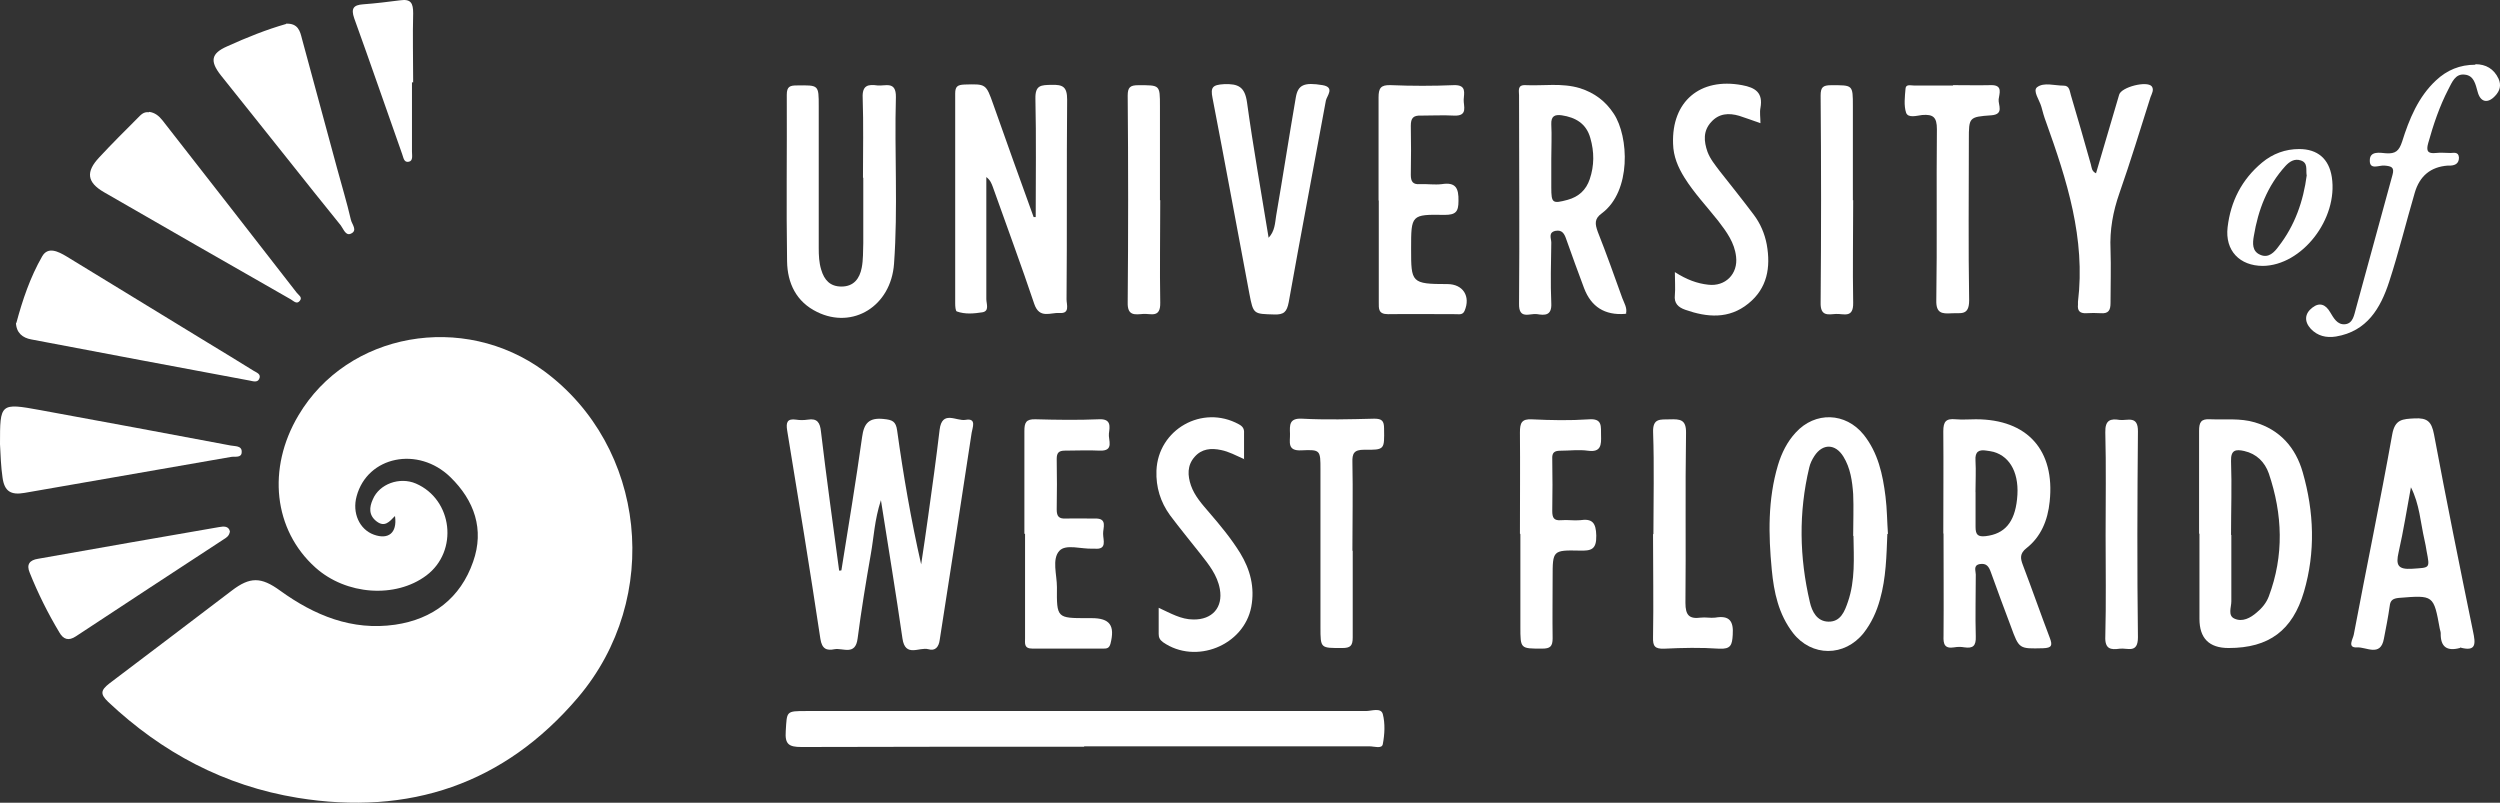 <?xml version="1.0" encoding="UTF-8"?>
<svg id="Layer_2" data-name="Layer 2" xmlns="http://www.w3.org/2000/svg" viewBox="0 0 335.64 107.77">
  <rect x="0" y="0" width="335.64" height="107.77" fill="#333333" stroke="none"/>
  <defs>
    <style>
      .cls-1 {
        fill: #fff;
      }
    </style>
  </defs>
  <g id="Layer_1-2" data-name="Layer 1">
    <g>
      <path class="cls-1" d="M53,69.3c-.7.74-1.36,1.53-2.44.7s-.99-1.9-.5-2.97c.87-2.06,3.59-3.05,5.78-2.11,4.95,2.15,5.74,9.08,1.4,12.34-4.13,3.1-10.77,2.64-14.9-1.07-5.61-5.04-6.52-13.29-2.27-20.43,6.6-11.14,22.12-13.91,32.98-5.94,13.7,10.11,15.93,30.42,4.54,43.83-9.91,11.64-22.66,15.89-37.64,13.46-9.82-1.61-18.2-6.07-25.43-12.88-1.11-1.07-.99-1.57.17-2.48,5.49-4.13,10.94-8.3,16.43-12.46,2.44-1.86,3.92-1.86,6.48,0,4.62,3.34,9.66,5.41,15.44,4.58,5.08-.74,8.79-3.59,10.48-8.46,1.53-4.33.17-8.21-3.05-11.35-4.33-4.21-11.14-2.81-12.59,2.56-.62,2.23.37,4.46,2.31,5.16s3.14-.21,2.85-2.44h0l-.04-.04Z"/>
      <path class="cls-1" d="M112.97,76.52c.95-5.94,1.94-11.89,2.77-17.83.25-1.9.95-2.64,2.89-2.44,1.16.12,1.65.29,1.82,1.57.83,5.98,1.86,11.97,3.22,17.95.33-2.19.66-4.38.95-6.52.54-3.84,1.07-7.68,1.53-11.56.33-2.68,2.27-1.11,3.47-1.32,1.57-.29.91,1.11.83,1.73-1.4,9.29-2.85,18.57-4.29,27.82-.12.91-.58,1.53-1.53,1.24-1.2-.33-3.1,1.16-3.47-1.44-.87-6.03-1.86-12.01-2.89-18.57-.87,2.68-.95,4.99-1.36,7.26-.66,3.76-1.28,7.55-1.77,11.31-.29,2.35-1.98,1.24-3.1,1.44-1.03.21-1.69,0-1.9-1.4-1.4-9.33-2.93-18.66-4.46-27.98-.17-1.07,0-1.61,1.2-1.44.5.08,1.03.08,1.57,0,1.28-.21,1.65.41,1.77,1.61.74,6.23,1.61,12.46,2.44,18.66.08,0,.21,0,.29-.04h0l.04-.04Z"/>
      <path class="cls-1" d="M145.53,100.25c-12.63,0-25.3,0-37.93.04-1.69,0-2.23-.37-2.11-2.11.17-2.72,0-2.72,2.81-2.72h75.08c.78,0,2.02-.5,2.27.41.33,1.28.25,2.72,0,4.04-.12.66-1.16.29-1.77.29h-38.3l-.04.04Z"/>
      <path class="cls-1" d="M139.05,29.14c0-5.28.08-10.61-.04-15.89-.04-1.86.78-1.82,2.15-1.86,1.53-.04,2.11.25,2.11,1.98-.08,8.96,0,17.87-.08,26.83,0,.7.5,1.94-.95,1.82-1.2-.08-2.68.83-3.38-1.2-1.77-5.28-3.71-10.48-5.57-15.73-.17-.45-.33-.91-.87-1.32v16.39c0,.62.45,1.61-.54,1.77-1.11.17-2.31.29-3.43-.12-.17-.08-.21-.7-.21-1.07V12.55c0-.95.33-1.16,1.24-1.2,2.89-.08,2.89-.12,3.88,2.68,1.77,5.04,3.59,10.07,5.41,15.11h.37-.08Z"/>
      <path class="cls-1" d="M260.9,71.69c0-4.58.04-9.2,0-13.79,0-1.32.37-1.73,1.65-1.61.91.08,1.82,0,2.72,0,6.93,0,10.65,4.17,9.91,11.06-.25,2.48-1.16,4.71-3.1,6.23-.95.74-.83,1.4-.5,2.27,1.24,3.26,2.39,6.56,3.63,9.82.37.99.25,1.32-.91,1.36-3.22.08-3.22.12-4.33-2.93-.91-2.44-1.82-4.83-2.68-7.26-.29-.83-.62-1.24-1.49-1.11-.91.17-.54.91-.54,1.4,0,2.77-.08,5.57,0,8.34.04,1.24-.37,1.61-1.53,1.44-.45-.08-.91-.08-1.36,0-1.28.21-1.49-.41-1.44-1.53.04-4.58,0-9.2,0-13.79h0l-.04.08ZM265.23,66.08v4.66c0,1.03.29,1.36,1.36,1.24,2.52-.29,3.88-1.82,4.21-4.95.37-3.3-.83-5.7-3.14-6.36-.29-.08-.62-.12-.95-.17-1.03-.17-1.57.12-1.49,1.32.08,1.4,0,2.85,0,4.25h0Z"/>
      <path class="cls-1" d="M218.38,42.06s-.12.08-.21.08c-2.72.21-4.54-.95-5.49-3.43-.83-2.19-1.61-4.38-2.39-6.56-.25-.74-.54-1.32-1.44-1.16-1.03.21-.58,1.03-.58,1.57-.04,2.72-.12,5.45,0,8.17.08,1.69-.91,1.61-1.94,1.44-.95-.12-2.44.78-2.39-1.4.08-9.33,0-18.66,0-27.98,0-.58-.25-1.4.83-1.36,2.44.12,4.91-.33,7.35.41,1.94.62,3.43,1.73,4.54,3.43,2.02,3.05,2.39,10.4-1.61,13.37-1.03.74-.91,1.44-.54,2.48,1.16,2.93,2.23,5.94,3.3,8.92.25.66.66,1.28.5,2.02h.08ZM208.27,21.3v3.88c0,2.11.17,2.19,2.19,1.65,1.49-.41,2.48-1.32,2.97-2.77.62-1.82.62-3.67.08-5.53-.54-1.94-1.98-2.77-3.84-3.05-.91-.12-1.44.08-1.4,1.2.08,1.53,0,3.1,0,4.66h0v-.04Z"/>
      <path class="cls-1" d="M295.24,71.65v-13.79c0-1.16.25-1.65,1.49-1.57,1.98.08,4.04-.17,5.98.41,3.38.99,5.49,3.38,6.44,6.69,1.53,5.32,1.73,10.73.17,16.06-1.53,5.2-4.71,7.55-10.11,7.55-2.64,0-3.92-1.32-3.92-3.92v-11.43h-.04ZM299.57,71.82v8.92c0,.78-.5,1.9.41,2.31,1.07.5,2.15-.08,3.01-.83.7-.58,1.28-1.28,1.61-2.15,2.06-5.49,1.86-11.02,0-16.51-.54-1.53-1.65-2.64-3.3-3.01-1.11-.25-1.82-.17-1.77,1.36.12,3.3,0,6.6,0,9.91h.04Z"/>
      <path class="cls-1" d="M115.86,23.81c0-3.55.08-7.14-.04-10.69-.08-1.69.74-1.82,1.98-1.65,1.03.12,2.52-.66,2.48,1.57-.21,7.47.29,14.9-.25,22.37-.41,5.7-5.53,8.83-10.32,6.48-2.81-1.36-4-3.88-4.04-6.81-.12-7.47,0-14.9-.04-22.37,0-1.11.45-1.24,1.36-1.24,2.93-.04,2.93-.08,2.93,2.77v19.07c0,.99.04,1.94.33,2.89.41,1.4,1.2,2.27,2.72,2.27,1.65,0,2.44-1.07,2.72-2.52.21-1.07.17-2.19.21-3.3v-8.75h0l-.04-.08Z"/>
      <path class="cls-1" d="M253.39,71.65c-.12,2.97-.17,5.94-.99,8.83-.45,1.65-1.16,3.18-2.19,4.5-2.56,3.22-6.98,3.22-9.49,0-1.94-2.52-2.56-5.45-2.85-8.5-.45-4.71-.54-9.41.83-14.03.5-1.65,1.24-3.14,2.39-4.38,2.6-2.85,6.69-2.72,9.12.29,1.94,2.44,2.56,5.32,2.93,8.3.21,1.65.21,3.34.33,5.04h0l-.08-.04ZM248.8,71.94c0-1.86.08-3.76,0-5.61-.12-1.73-.37-3.51-1.32-5.04-1.07-1.73-2.77-1.77-3.88-.08-.33.5-.58,1.03-.7,1.57-1.44,6.03-1.32,12.05.08,18.04.29,1.28.95,2.6,2.48,2.64,1.65.04,2.19-1.36,2.64-2.68.99-2.89.78-5.86.74-8.83h-.04Z"/>
      <path class="cls-1" d="M330.24,87c-1.69.45-2.6-.12-2.56-1.98,0-.21-.08-.37-.12-.58-.83-4.58-.83-4.54-5.49-4.17-.78.08-1.16.29-1.24,1.11-.21,1.49-.5,2.93-.78,4.38-.45,2.48-2.39,1.07-3.59,1.16-1.4.08-.54-1.16-.45-1.73,1.69-8.96,3.55-17.87,5.16-26.87.37-2.06,1.4-2.06,3.01-2.15,1.69-.08,2.27.41,2.6,2.15,1.65,8.83,3.43,17.62,5.24,26.46.33,1.57.5,2.77-1.73,2.15h0l-.04.08ZM323.68,65.42c-.54,2.89-.99,5.82-1.65,8.71-.41,1.77-.08,2.35,1.82,2.23,2.39-.17,2.39,0,1.94-2.35-.08-.5-.17-1.03-.29-1.53-.54-2.35-.66-4.79-1.82-7.06h0Z"/>
      <path class="cls-1" d="M170.3,31.94c.87-.91.87-1.98,1.03-2.97.91-5.28,1.73-10.61,2.64-15.89.29-1.69,1.11-2.06,3.59-1.65,1.69.29.58,1.44.45,2.06-1.65,9.04-3.38,18.04-4.99,27.08-.25,1.32-.66,1.69-1.94,1.65-2.77-.08-2.81,0-3.34-2.77-1.65-8.75-3.26-17.54-4.95-26.29-.29-1.44,0-1.77,1.53-1.86,1.94-.08,2.81.37,3.1,2.44.83,6.03,1.9,12.01,2.89,18.12h0v.08Z"/>
      <path class="cls-1" d="M2.19,43.38c.83-3.1,1.86-6.15,3.47-8.96.78-1.36,2.15-.66,3.26,0,6.27,3.84,12.59,7.68,18.86,11.52,2.11,1.28,4.21,2.56,6.27,3.84.41.25,1.07.45.74,1.11-.25.5-.83.29-1.24.21-9.78-1.82-19.56-3.67-29.35-5.53-1.16-.21-2.02-.87-2.06-2.27h0l.04.08Z"/>
      <path class="cls-1" d="M20.02,15.02c.74.08,1.32.54,1.77,1.11,6.03,7.72,12.05,15.44,18.04,23.16.25.33.83.62.41,1.11-.41.5-.83,0-1.2-.21-8.38-4.79-16.76-9.58-25.1-14.4-2.27-1.32-2.44-2.72-.62-4.66,1.69-1.82,3.43-3.55,5.16-5.28.41-.41.78-.87,1.49-.78l.04-.04Z"/>
      <path class="cls-1" d="M185.08,26.87v-13.79c0-1.24.29-1.69,1.61-1.65,2.85.12,5.7.12,8.54,0,1.69-.04,1.32,1.07,1.28,1.94s.62,2.23-1.28,2.15c-1.49-.08-2.97,0-4.46,0-1.03-.04-1.36.33-1.36,1.36.04,2.19.04,4.42,0,6.6,0,.91.29,1.32,1.24,1.24.95-.04,1.98.12,2.93,0,1.86-.29,2.27.54,2.23,2.27,0,1.44-.37,1.86-1.86,1.86-4.5-.08-4.5,0-4.5,4.54s0,4.75,4.87,4.75c2.11,0,3.14,1.65,2.31,3.59-.25.58-.74.45-1.16.45-3.05,0-6.11-.04-9.12,0-1.32,0-1.24-.74-1.24-1.61v-13.62h0l-.04-.08Z"/>
      <path class="cls-1" d="M0,59.64c0-5.49,0-5.57,5.41-4.58,8.54,1.57,17.05,3.14,25.55,4.75.58.12,1.53,0,1.49.87,0,.83-.87.58-1.4.66-9.25,1.61-18.49,3.22-27.74,4.83-1.86.33-2.72-.21-2.97-2.06C.12,62.61.08,61.13,0,59.64h0Z"/>
      <path class="cls-1" d="M137.53,71.65v-13.79c0-1.11.21-1.61,1.49-1.57,2.85.08,5.7.12,8.54,0,1.65-.08,1.44.99,1.32,1.9-.12.87.78,2.39-1.24,2.31-1.57-.08-3.1,0-4.66,0-.83,0-1.11.29-1.11,1.11.04,2.27.04,4.54,0,6.81,0,.95.33,1.24,1.24,1.2,1.28-.04,2.6,0,3.88,0,1.77-.08,1.07,1.28,1.11,2.06,0,.83.58,2.15-1.16,1.98h-.21c-1.53.08-3.63-.66-4.5.29-1.03,1.11-.33,3.22-.33,4.87-.04,4.17,0,4.17,4.09,4.17h.58c2.44,0,3.14.99,2.52,3.43-.17.62-.5.66-.95.66h-9.53c-1.16,0-.99-.7-.99-1.4v-13.99h0l-.08-.04Z"/>
      <path class="cls-1" d="M38.39,3.18c1.65-.08,1.9,1.03,2.15,2.02,1.57,5.78,3.14,11.6,4.71,17.38.62,2.31,1.32,4.58,1.86,6.93.12.58.95,1.44,0,1.86-.7.33-.99-.62-1.36-1.11-2.39-2.97-4.79-5.94-7.14-8.92-2.97-3.76-5.98-7.47-8.96-11.23-1.49-1.9-1.32-2.93.83-3.88,2.64-1.2,5.32-2.27,7.92-3.01h0v-.04Z"/>
      <path class="cls-1" d="M281.41,23.24c1.03-3.51,2.06-7.02,3.1-10.53.29-1.03,3.76-1.9,4.38-1.11.33.45,0,.99-.17,1.44-1.36,4.29-2.68,8.63-4.17,12.88-.87,2.48-1.32,4.95-1.2,7.59.08,2.39,0,4.79,0,7.18,0,.99-.29,1.44-1.32,1.36-.66-.04-1.28-.04-1.94,0-.87.04-1.2-.33-1.11-1.16v-.37c1.03-8.5-1.49-16.34-4.29-24.15-.25-.66-.45-1.36-.62-2.02-.25-.91-1.2-2.15-.58-2.64.91-.7,2.35-.21,3.59-.21.78,0,.78.74.95,1.28.91,3.1,1.82,6.19,2.68,9.29.12.41.08.91.7,1.2h0v-.04Z"/>
      <path class="cls-1" d="M224.86,36.53c1.61,1.03,3.01,1.53,4.46,1.69,2.31.29,4.04-1.44,3.76-3.76-.21-1.9-1.28-3.34-2.39-4.79-1.53-1.94-3.22-3.71-4.54-5.82-.87-1.4-1.49-2.85-1.53-4.54-.21-5.7,3.63-8.92,9.25-7.88,1.82.33,2.85,1.03,2.48,3.05-.12.62,0,1.28,0,2.06-1.07-.37-1.94-.7-2.85-.99-1.4-.41-2.72-.33-3.76.83-1.11,1.2-.99,2.6-.5,4,.37.99,1.03,1.77,1.65,2.6,1.53,1.94,3.05,3.84,4.54,5.82.91,1.2,1.49,2.56,1.77,4.04.54,3.05.08,5.86-2.48,7.92-2.6,2.11-5.53,1.86-8.46.83-.95-.33-1.53-.87-1.4-1.98.08-.91,0-1.77,0-3.14h0v.04Z"/>
      <path class="cls-1" d="M167.08,61.66c-1.2-.54-2.11-1.03-3.14-1.24-1.36-.29-2.6-.17-3.55.91-1.03,1.16-.95,2.52-.5,3.84.5,1.44,1.53,2.56,2.48,3.67,1.49,1.73,2.93,3.47,4.13,5.41,1.36,2.23,1.98,4.62,1.49,7.22-.99,5.2-7.47,7.8-11.85,4.75-.45-.33-.58-.66-.58-1.11v-3.51c1.61.74,3.01,1.57,4.66,1.57,2.52.04,4-1.61,3.55-4.09-.33-1.86-1.49-3.3-2.6-4.71-1.36-1.73-2.77-3.43-4.09-5.2-1.28-1.77-1.9-3.76-1.82-5.98.21-5.53,6.15-8.92,11.06-6.23.54.29.74.62.7,1.2v3.51h.04Z"/>
      <path class="cls-1" d="M30.87,71.32c-.08.66-.5.87-.87,1.11-6.6,4.33-13.21,8.63-19.81,13-.99.66-1.69.41-2.23-.54-1.53-2.56-2.85-5.2-3.96-7.97-.5-1.16,0-1.73,1.11-1.9,8.09-1.44,16.18-2.85,24.27-4.25.66-.12,1.32-.17,1.49.58h0v-.04Z"/>
      <path class="cls-1" d="M204.06,71.65c0-4.54.04-9.08,0-13.58,0-1.28.21-1.86,1.65-1.77,2.52.12,5.08.17,7.55,0,1.94-.17,1.65.99,1.69,2.15.04,1.28,0,2.31-1.77,2.06-1.2-.17-2.48,0-3.67,0-.83,0-1.16.25-1.11,1.11.04,2.31.04,4.66,0,6.98,0,.91.21,1.32,1.2,1.24.83-.08,1.69.08,2.52,0,1.65-.25,2.15.33,2.19,2.06.04,1.9-.7,2.06-2.23,2.02-3.63-.08-3.63,0-3.63,3.59,0,2.72-.04,5.45,0,8.17,0,1.11-.33,1.4-1.4,1.4-2.93,0-2.93.04-2.93-2.93v-12.42h0l-.04-.08Z"/>
      <path class="cls-1" d="M332.34,8.62c1.4,0,2.48.62,3.1,1.94.41.91.17,1.65-.45,2.31-.99,1.07-1.98.87-2.35-.54-.29-1.03-.5-2.19-1.73-2.31-1.28-.17-1.73,1.07-2.19,1.94-1.2,2.31-2.02,4.75-2.72,7.26-.29,1.03-.08,1.44,1.03,1.32.66-.08,1.28,0,1.94,0,.45,0,1.11-.21,1.16.62,0,.74-.45,1.03-1.11,1.07h-.37q-3.47.25-4.46,3.67c-1.16,3.96-2.15,8.01-3.43,11.93-1.16,3.55-2.97,6.65-7.14,7.35-1.32.21-2.48-.08-3.38-1.03-.91-.99-.83-2.06.21-2.85.95-.74,1.77-.45,2.39.62.45.74.95,1.73,2.02,1.61,1.07-.12,1.2-1.28,1.44-2.11,1.65-5.98,3.26-11.97,4.91-17.95.29-1.03-.17-1.16-1.07-1.24-.7-.08-2.02.66-1.98-.7,0-1.28,1.32-1.03,2.19-.95,1.24.08,1.73-.29,2.15-1.57.95-3.01,2.15-5.98,4.54-8.21,1.49-1.4,3.22-2.11,5.28-2.11h0l.04-.08Z"/>
      <path class="cls-1" d="M181.61,73.96v11.64c0,1.11-.33,1.4-1.4,1.4-2.93,0-2.93.08-2.93-2.81v-21.17c0-2.56,0-2.68-2.52-2.56-2.02.12-1.53-1.16-1.57-2.23-.04-1.16-.12-2.11,1.61-2.02,3.22.17,6.48.08,9.7,0,1.03,0,1.32.29,1.32,1.32.04,2.81.12,2.89-2.68,2.85-1.36,0-1.61.5-1.57,1.69.08,3.96,0,7.88,0,11.85h0l.04.04Z"/>
      <path class="cls-1" d="M262.22,11.43c1.69,0,3.38.04,5.08,0,1.65-.04,1.11,1.16,1.03,1.9s.78,2.02-.99,2.15c-3.01.21-3.01.29-3.01,3.26,0,7.18-.08,14.4.04,21.59,0,2.11-1.16,1.65-2.35,1.73-1.32.08-2.11,0-2.06-1.77.12-7.64,0-15.31.08-22.95,0-1.61-.5-2.02-1.98-1.9-.7.08-1.86.45-2.15-.29-.33-.99-.17-2.19-.08-3.26.04-.62.7-.41,1.11-.41h5.24l.04-.04Z"/>
      <path class="cls-1" d="M221.98,71.69c0-4.54.12-9.08-.04-13.62-.08-1.98.99-1.73,2.23-1.77,1.4-.04,2.23,0,2.19,1.86-.12,7.59,0,15.19-.08,22.78,0,1.65.5,2.19,2.06,1.98.62-.08,1.32.08,1.94,0,1.9-.33,2.48.45,2.35,2.31-.08,1.36-.25,1.94-1.82,1.86-2.48-.17-4.91-.12-7.39,0-1.24.04-1.53-.33-1.49-1.53.08-4.62,0-9.2,0-13.83h0l.04-.04Z"/>
      <path class="cls-1" d="M282.69,71.82c0-4.58.08-9.2-.04-13.79-.04-1.65.7-1.86,1.94-1.65,1.03.12,2.48-.66,2.44,1.57-.08,9.2-.12,18.41,0,27.61,0,2.23-1.4,1.4-2.44,1.53-1.2.17-2.02.08-1.94-1.65.12-4.54.04-9.08.04-13.62h0Z"/>
      <path class="cls-1" d="M248.8,26.87c0,4.58-.08,9.2,0,13.79.04,2.11-1.28,1.44-2.31,1.49-1.07.08-2.11.33-2.06-1.53.08-9.25.08-18.53,0-27.78,0-1.11.29-1.4,1.4-1.4,2.93,0,2.93-.08,2.93,2.81v12.63h.04Z"/>
      <path class="cls-1" d="M155.77,26.87c0,4.58-.08,9.2,0,13.79.04,2.11-1.32,1.4-2.31,1.49-1.07.08-2.11.29-2.06-1.53.08-9.25.08-18.53,0-27.78,0-1.11.33-1.4,1.4-1.4,2.93,0,2.93-.08,2.93,2.81v12.63h.04Z"/>
      <path class="cls-1" d="M303.82,35.7c-3.14,0-5.12-2.06-4.75-5.2.41-3.47,1.9-6.4,4.62-8.67,1.44-1.2,3.14-1.82,4.99-1.82,2.48,0,4,1.32,4.38,3.76.87,5.61-4,11.89-9.29,11.93h.04ZM309.68,23.52c-.12-.74.21-1.65-.78-1.98-.87-.29-1.53.17-2.06.74-2.44,2.68-3.67,5.9-4.25,9.41-.17.95-.25,2.06.87,2.52,1.11.5,1.9-.37,2.44-1.11,2.19-2.81,3.34-6.07,3.8-9.62h0v.04Z"/>
      <path class="cls-1" d="M55.31,11.02v9.33c0,.5.17,1.24-.41,1.36-.7.17-.74-.62-.91-1.03-2.15-6.07-4.25-12.18-6.44-18.24-.45-1.32-.08-1.77,1.2-1.86,1.65-.12,3.34-.33,4.99-.54,1.44-.21,1.73.41,1.73,1.73-.08,3.1,0,6.19,0,9.29h-.12l-.04-.04Z"/>
    </g>
  </g>
</svg>